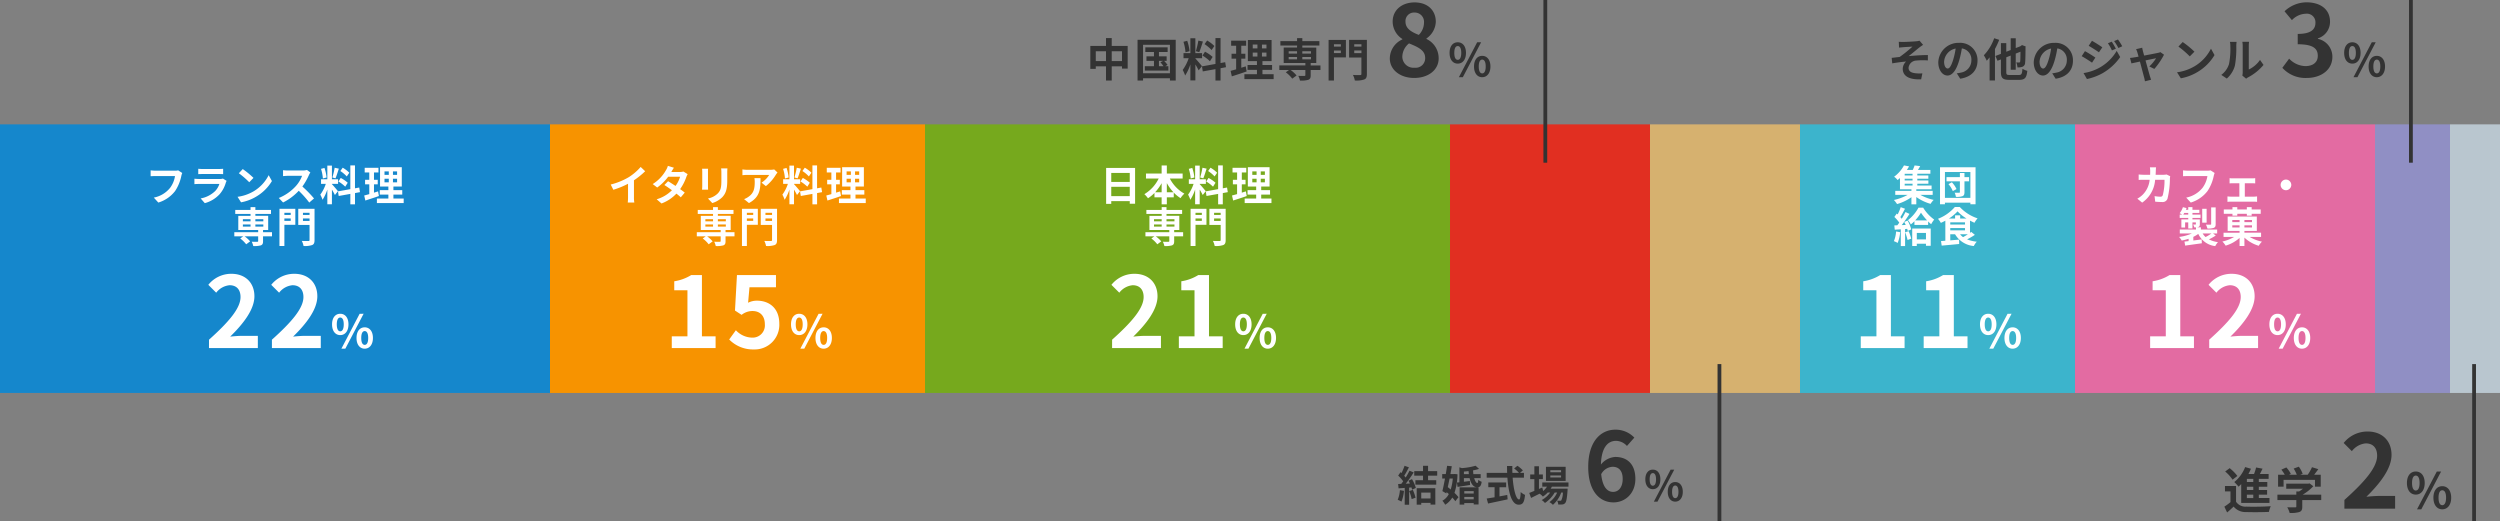 <svg xmlns="http://www.w3.org/2000/svg" width="660" height="137.658" viewBox="0 0 660 137.658">
  <rect x="0" y="0" width="660" height="137.658" fill="#808080" stroke="none"/>
  <g id="グループ_19041" data-name="グループ 19041" transform="translate(1733 -36.752)">
    <path id="パス_57379" data-name="パス 57379" d="M0,0H13.2V70.905H0Z" transform="translate(-1086.2 69.585)" fill="#b9c6cf"/>
    <path id="パス_57380" data-name="パス 57380" d="M0,0H19.8V70.905H0Z" transform="translate(-1105.999 69.585)" fill="#908fc4"/>
    <path id="パス_57381" data-name="パス 57381" d="M0,0H79.2V70.905H0Z" transform="translate(-1185.198 69.585)" fill="#e36ba2"/>
    <path id="パス_57382" data-name="パス 57382" d="M0,0H72.6V70.905H0Z" transform="translate(-1257.8 69.585)" fill="#3cb4cc"/>
    <path id="パス_57383" data-name="パス 57383" d="M0,0H39.6V70.905H0Z" transform="translate(-1297.401 69.585)" fill="#d6b16f"/>
    <path id="パス_57384" data-name="パス 57384" d="M0,0H52.8V70.905H0Z" transform="translate(-1350.2 69.585)" fill="#e12f21"/>
    <path id="パス_57385" data-name="パス 57385" d="M0,0H138.6V70.905H0Z" transform="translate(-1488.799 69.585)" fill="#76a91d"/>
    <path id="パス_57386" data-name="パス 57386" d="M0,0H99V70.905H0Z" transform="translate(-1587.8 69.585)" fill="#f79300"/>
    <path id="パス_57387" data-name="パス 57387" d="M0,0H145.2V70.905H0Z" transform="translate(-1733 69.585)" fill="#1587cc"/>
    <path id="パス_57400" data-name="パス 57400" d="M0,0V42.951" transform="translate(-1325.035 36.752)" fill="none" stroke="#333" stroke-width="1"/>
    <path id="パス_57401" data-name="パス 57401" d="M0,0V42.951" transform="translate(-1096.52 36.752)" fill="none" stroke="#333" stroke-width="1"/>
    <path id="パス_57373" data-name="パス 57373" d="M0,0V41.538" transform="translate(-1279.069 132.872)" fill="none" stroke="#333" stroke-width="1"/>
    <path id="パス_57374" data-name="パス 57374" d="M0,0V41.538" transform="translate(-1079.842 132.872)" fill="none" stroke="#333" stroke-width="1"/>
    <path id="パス_57402" data-name="パス 57402" d="M-100.362-4.1v-2.58h2.712V-4.1Zm-4.212,0v-2.58h2.7V-4.1Zm4.212-3.984v-2.076h-1.512v2.076h-4.14V-2.04h1.44V-2.7h2.7V1.044h1.512V-2.7h2.712v.6h1.5V-8.088Zm12.468,3.936h1.116l-.732.372a9.137,9.137,0,0,1,.816,1.044h-1.2Zm1.644,1.416.624-.348a9.262,9.262,0,0,0-.9-1.068h.66v-1.2h-2.028V-6.48H-85.6V-7.728h-5.892V-6.48h2.28v1.128h-1.98v1.2h1.98v1.416h-2.412v1.164h6.216V-2.736Zm-5.844,1.86V-8.388h7.1V-.876ZM-93.546-9.7V1.044h1.452v-.6h7.1v.6h1.524V-9.7Zm20.28,1.632a9.018,9.018,0,0,0-1.908-1.452l-.684.96A9.655,9.655,0,0,1-74-7Zm-3.144,2.52a10.148,10.148,0,0,1,1.968,1.5l.72-1.14a10.022,10.022,0,0,0-2.016-1.38ZM-77.49-9.5A22.321,22.321,0,0,1-78.15-6.7l.9.252c.3-.7.648-1.836.96-2.8ZM-79.818-6.7a12.032,12.032,0,0,0-.612-2.748l-1,.264a11.866,11.866,0,0,1,.54,2.772Zm3.276,3.948c-.252-.336-1.392-1.68-1.74-2.028V-4.86h1.776V-6.192h-1.776v-3.924H-79.6v3.924h-1.812V-4.86h1.368A11.109,11.109,0,0,1-81.63-1.752a8.48,8.48,0,0,1,.648,1.476A12.316,12.316,0,0,0-79.6-3.228V1.008h1.32V-3.2a16.03,16.03,0,0,1,.864,1.56Zm6.348.276L-70.41-3.8l-1.224.228v-6.6h-1.344v6.84l-3.564.636.216,1.332,3.348-.6v3h1.344v-3.24Zm5.208-.228c-.384.132-.78.252-1.176.372v-2.4h1.08V-6.036h-1.08V-8.148h1.284V-9.48h-3.96v1.332h1.32v2.112H-68.73v1.308h1.212v2.82c-.552.156-1.044.288-1.464.4l.324,1.452c1.152-.372,2.592-.828,3.912-1.3Zm1.848-3.624H-61.9v1.032h-1.236Zm0-2.124H-61.9V-7.44h-1.236Zm3.624,1.008H-60.7V-8.448h1.188Zm0,2.148H-60.7V-6.324h1.188ZM-60.57-.624v-1.14h2.544V-3.048H-60.57V-4.08h2.412V-9.66h-6.264v5.58h2.4v1.032h-2.484v1.284h2.484v1.14h-3.312v1.3h7.716v-1.3Zm6.924-4.536h2.208v.612h-2.208Zm0-1.524h2.208v.612h-2.208Zm5.892,0v.612h-2.292v-.612Zm0,2.136h-2.292V-5.16h2.292Zm2.5,1.608h-2.58v-.636h1.476v-4.08h-3.684V-8.2h4.5V-9.36h-4.5v-.792h-1.392v.792h-4.4V-8.2h4.4v.54h-3.528v4.08h5.724v.636h-6.876v1.2h2.568l-.864.612A8.806,8.806,0,0,1-52.7.552l1.14-.84A8.246,8.246,0,0,0-53.142-1.74h3.9V-.384c0,.156-.072.2-.264.216s-.96,0-1.6-.024a4.852,4.852,0,0,1,.444,1.248A7.058,7.058,0,0,0-48.486.864c.5-.192.648-.516.648-1.2v-1.4h2.58Zm5.388-5.592v.624h-1.824v-.624ZM-41.694-6.2v-.684h1.824V-6.2Zm3.156-3.48H-43.11V1.044h1.416V-5.064h3.156Zm2.2,3.5v-.708h1.9v.708Zm1.9-2.352v.624h-1.9v-.624Zm1.44-1.152H-37.7v4.656h3.252v4.32c0,.228-.084.312-.336.312s-1.14.012-1.9-.036a5.173,5.173,0,0,1,.5,1.464A6.529,6.529,0,0,0-33.7.768c.528-.216.7-.636.7-1.452ZM-20.526.364c3.9,0,6.474-2.236,6.474-5.148a5.6,5.6,0,0,0-3.224-5.148v-.13a5.6,5.6,0,0,0,2.47-4.394c0-3.068-2.184-5.122-5.59-5.122-3.328,0-5.8,1.976-5.8,5.07a5.481,5.481,0,0,0,2.548,4.576v.13a5.569,5.569,0,0,0-3.3,5.018C-26.948-1.768-24.192.364-20.526.364ZM-19.3-11c-2.028-.806-3.51-1.69-3.51-3.51a2.238,2.238,0,0,1,2.34-2.392,2.451,2.451,0,0,1,2.548,2.678A4.608,4.608,0,0,1-19.3-11ZM-20.422-2.34A2.949,2.949,0,0,1-23.646-5.2a4.626,4.626,0,0,1,1.768-3.562c2.5,1.014,4.264,1.846,4.264,3.848A2.51,2.51,0,0,1-20.422-2.34Zm11.41-1.08c1.272,0,2.172-1.044,2.172-2.832s-.9-2.8-2.172-2.8-2.16,1.02-2.16,2.8S-10.284-3.42-9.012-3.42Zm0-1c-.516,0-.912-.528-.912-1.836s.4-1.8.912-1.8.924.492.924,1.8S-8.5-4.416-9.012-4.416Zm.3,4.584h1.044l4.824-9.216H-3.888Zm6.156,0C-1.3.168-.384-.888-.384-2.664S-1.3-5.472-2.556-5.472s-2.16,1.02-2.16,2.808S-3.816.168-2.556.168Zm0-1.008c-.516,0-.912-.516-.912-1.824s.4-1.812.912-1.812.924.5.924,1.812S-2.04-.84-2.556-.84Z" transform="translate(-1339.142 56.968)" fill="#333"/>
    <path id="パス_57403" data-name="パス 57403" d="M-128.754-9.18l.072,1.536c.384-.048.78-.084,1.08-.108.492-.048,1.968-.12,2.46-.156a35.623,35.623,0,0,1-3.372,2.724c-.636.072-1.476.18-2.112.24l.144,1.452c1.2-.2,2.544-.384,3.648-.48a2.768,2.768,0,0,0-.876,1.9c0,2,1.788,2.928,4.86,2.8l.324-1.572a10.769,10.769,0,0,1-1.836-.036c-1.068-.12-1.812-.492-1.812-1.44a2.128,2.128,0,0,1,2.016-1.908,18.183,18.183,0,0,1,3.084-.036V-5.688c-1.464,0-3.456.132-5.064.288.828-.636,2-1.632,2.856-2.316.252-.2.7-.492.948-.66l-.948-1.1a4.42,4.42,0,0,1-.828.156c-.732.072-2.988.18-3.5.18C-128.022-9.144-128.37-9.156-128.754-9.18Zm20.784,4.956a4.57,4.57,0,0,0-4.848-4.68,5.332,5.332,0,0,0-5.508,5.136c0,2.028,1.1,3.492,2.436,3.492,1.308,0,2.34-1.488,3.06-3.912a24.268,24.268,0,0,0,.72-3.252,2.967,2.967,0,0,1,2.52,3.168,3.256,3.256,0,0,1-2.736,3.216,9.229,9.229,0,0,1-1.116.192l.9,1.428C-109.518.1-107.97-1.692-107.97-4.224Zm-8.82.3a3.777,3.777,0,0,1,3.048-3.48,18.013,18.013,0,0,1-.636,2.9c-.492,1.62-.96,2.376-1.464,2.376C-116.31-2.124-116.79-2.712-116.79-3.924Zm13.224-6.2a12.434,12.434,0,0,1-2.736,4.5,9.912,9.912,0,0,1,.768,1.44,9.942,9.942,0,0,0,.756-.9V1.02h1.416v-8.3A21.8,21.8,0,0,0-102.246-9.7ZM-99.474-.42c-.78,0-.9-.108-.9-.828v-3.84l1.164-.456V-1.8h1.332V-6.072l1.248-.492C-96.642-4.992-96.666-4.2-96.7-4c-.06.24-.144.288-.312.288-.132,0-.468-.012-.732-.024a3.8,3.8,0,0,1,.312,1.308,3.294,3.294,0,0,0,1.344-.168,1.126,1.126,0,0,0,.684-1.08c.072-.528.1-1.968.108-4.056l.048-.216-.972-.372-.456.324-1.2.468v-2.592H-99.21v3.108l-1.164.456v-2.28h-1.416V-6l-1.452.564.552,1.26.9-.348v3.276c0,1.644.48,2.112,2.2,2.112h2.652c1.512,0,1.932-.6,2.112-2.376A4.645,4.645,0,0,1-96.1-2.064c-.12,1.356-.24,1.644-.948,1.644Zm16.7-3.8A4.57,4.57,0,0,0-87.618-8.9a5.332,5.332,0,0,0-5.508,5.136c0,2.028,1.1,3.492,2.436,3.492,1.308,0,2.34-1.488,3.06-3.912a24.268,24.268,0,0,0,.72-3.252,2.967,2.967,0,0,1,2.52,3.168,3.256,3.256,0,0,1-2.736,3.216,9.229,9.229,0,0,1-1.116.192l.9,1.428C-84.318.1-82.77-1.692-82.77-4.224Zm-8.82.3A3.777,3.777,0,0,1-88.542-7.4a18.013,18.013,0,0,1-.636,2.9c-.492,1.62-.96,2.376-1.464,2.376C-91.11-2.124-91.59-2.712-91.59-3.924Zm19.056-5.292-1.008.42a10.839,10.839,0,0,1,1.056,1.884l1.044-.444A20.406,20.406,0,0,0-72.534-9.216Zm1.644-.576-1.02.42a11.531,11.531,0,0,1,1.128,1.824L-69.762-8A15.431,15.431,0,0,0-70.89-9.792Zm-6.864.348-.864,1.32c.792.444,2.04,1.248,2.712,1.716l.888-1.32C-75.642-8.172-76.962-9.012-77.754-9.444Zm-2.22,8.52.9,1.572A15.092,15.092,0,0,0-75.066-.828,14.475,14.475,0,0,0-70.3-5.148l-.924-1.632a12.148,12.148,0,0,1-4.668,4.5A12.869,12.869,0,0,1-79.974-.924Zm.372-5.784-.864,1.32c.8.432,2.052,1.236,2.736,1.716l.876-1.344C-77.466-5.448-78.786-6.276-79.6-6.708Zm15.108-.912-1.608.384a4.2,4.2,0,0,1,.336.852c.084.264.192.648.312,1.116-.552.108-.984.18-1.152.2-.4.072-.72.108-1.1.144l.372,1.44c.36-.084,1.236-.264,2.244-.48.432,1.632.924,3.5,1.1,4.152a6.878,6.878,0,0,1,.216,1.056L-62.142.84c-.1-.24-.252-.78-.324-.984-.18-.624-.7-2.472-1.152-4.128,1.3-.264,2.5-.516,2.784-.564a10.653,10.653,0,0,1-1.776,2.16l1.32.66a18.888,18.888,0,0,0,2.556-3.756l-.96-.684a2.287,2.287,0,0,1-.612.192c-.468.108-2.148.432-3.672.72-.132-.468-.24-.876-.324-1.164C-64.374-7.02-64.446-7.344-64.494-7.62ZM-53.8-9.12l-1.128,1.2a24.951,24.951,0,0,1,3,2.592l1.224-1.248A24.236,24.236,0,0,0-53.8-9.12Zm-1.5,7.992L-54.294.456a13,13,0,0,0,4.452-1.692,12.76,12.76,0,0,0,4.44-4.44l-.936-1.692A11.3,11.3,0,0,1-50.706-2.7,12.368,12.368,0,0,1-55.3-1.128Zm17.244.864,1.008.828A2.564,2.564,0,0,1-36.534.2a13.213,13.213,0,0,0,4.068-3.276l-.924-1.32A7.6,7.6,0,0,1-36.354-1.86V-8.136A6.093,6.093,0,0,1-36.27-9.18h-1.788a5.32,5.32,0,0,1,.1,1.032v7A4.566,4.566,0,0,1-38.058-.264Zm-5.556-.18,1.464.972a7.036,7.036,0,0,0,2.136-3.444,26.477,26.477,0,0,0,.36-5.16,7.9,7.9,0,0,1,.084-1.092h-1.764a4.554,4.554,0,0,1,.108,1.1,20.678,20.678,0,0,1-.348,4.752A5.661,5.661,0,0,1-43.614-.444Zm22.568.808c3.666,0,6.76-2.054,6.76-5.59a4.811,4.811,0,0,0-3.822-4.732v-.13a4.567,4.567,0,0,0,3.2-4.394c0-3.276-2.522-5.122-6.24-5.122a8.536,8.536,0,0,0-5.772,2.366l1.95,2.34a5.23,5.23,0,0,1,3.64-1.69A2.269,2.269,0,0,1-18.758-14.2c0,1.716-1.144,2.938-4.68,2.938v2.73c4.186,0,5.3,1.2,5.3,3.068,0,1.742-1.326,2.7-3.276,2.7A6.112,6.112,0,0,1-25.7-4.732l-1.794,2.418A8.179,8.179,0,0,0-21.046.364ZM-9.012-3.42c1.272,0,2.172-1.044,2.172-2.832s-.9-2.8-2.172-2.8-2.16,1.02-2.16,2.8S-10.284-3.42-9.012-3.42Zm0-1c-.516,0-.912-.528-.912-1.836s.4-1.8.912-1.8.924.492.924,1.8S-8.5-4.416-9.012-4.416Zm.3,4.584h1.044l4.824-9.216H-3.888Zm6.156,0C-1.3.168-.384-.888-.384-2.664S-1.3-5.472-2.556-5.472s-2.16,1.02-2.16,2.808S-3.816.168-2.556.168Zm0-1.008c-.516,0-.912-.516-.912-1.824s.4-1.812.912-1.812.924.5.924,1.812S-2.04-.84-2.556-.84Z" transform="translate(-1102.967 56.968)" fill="#333"/>
    <path id="パス_57375" data-name="パス 57375" d="M-52.665-7.033h-1.69v-.819h1.69Zm0,2.106h-1.69v-.858h1.69Zm0,2.132h-1.69v-.884h1.69ZM-55.85-1.5h7.462V-2.8H-51.2v-.884h2.184V-4.927H-51.2v-.858h2.236V-7.033H-51.2v-.819h2.587v-1.3h-2.3c.234-.442.468-.923.7-1.391l-1.7-.325a16.122,16.122,0,0,1-.546,1.716h-1.482a14.859,14.859,0,0,0,.663-1.378l-1.534-.442A9.427,9.427,0,0,1-57.683-7.02,10.955,10.955,0,0,1-56.552-5.8c.234-.208.468-.429.7-.676Zm-1.014-7.124A11.3,11.3,0,0,0-58.9-10.686l-1.183.884a10.13,10.13,0,0,1,1.95,2.158Zm-.351,2.652H-60.14V-4.55h1.456v2.834A15.579,15.579,0,0,1-60.3-.52l.728,1.534c.663-.559,1.2-1.053,1.716-1.56A4.05,4.05,0,0,0-54.485.9c1.586.065,4.342.039,5.954-.039A7.049,7.049,0,0,1-48.05-.65c-1.794.143-4.862.182-6.422.117A2.99,2.99,0,0,1-57.215-1.82ZM-44.67-7.592h8.294V-5.8h1.521V-8.957h-1.729c.351-.455.741-.975,1.092-1.469l-1.677-.507a10.867,10.867,0,0,1-1.118,1.976H-40.25l.624-.247a7.623,7.623,0,0,0-1.014-1.872L-42-10.582a9.072,9.072,0,0,1,.819,1.625h-2.041l.468-.221a7.085,7.085,0,0,0-1.183-1.7l-1.313.585a10.936,10.936,0,0,1,.9,1.339h-1.768V-5.8h1.456Zm9.945,3.913h-4.914a12.591,12.591,0,0,0,2.821-2.236l-.975-.754-.338.078h-5.837v1.339h4.407a8.794,8.794,0,0,1-1,.715H-41.3v.858h-4.992v1.417H-41.3v1.69c0,.182-.065.234-.338.234s-1.222.013-2.054-.026a6.9,6.9,0,0,1,.637,1.508A7.882,7.882,0,0,0-40.536.9c.637-.221.806-.624.806-1.43V-2.262h5.005ZM-28.611,0h13.392V-3.348h-4.32c-.945,0-2.268.108-3.267.216,3.645-3.564,6.642-7.452,6.642-11.07,0-3.726-2.511-6.156-6.291-6.156A8.02,8.02,0,0,0-28.8-17.334l2.16,2.16a5.228,5.228,0,0,1,3.672-2.052c1.917,0,3,1.215,3,3.24,0,3.078-3.213,6.831-8.64,11.691ZM-9.763-3.705c1.378,0,2.353-1.131,2.353-3.068S-8.385-9.8-9.763-9.8-12.1-8.7-12.1-6.773-11.141-3.705-9.763-3.705Zm0-1.079c-.559,0-.988-.572-.988-1.989s.429-1.95.988-1.95,1,.533,1,1.95S-9.2-4.784-9.763-4.784ZM-9.438.182h1.131L-3.081-9.8H-4.212Zm6.669,0C-1.4.182-.416-.962-.416-2.886S-1.4-5.928-2.769-5.928s-2.34,1.105-2.34,3.042S-4.134.182-2.769.182Zm0-1.092c-.559,0-.988-.559-.988-1.976s.429-1.963.988-1.963,1,.546,1,1.963S-2.21-.91-2.769-.91Z" transform="translate(-1085.47 171.032)" fill="#333"/>
    <path id="パス_57376" data-name="パス 57376" d="M-75.034-2.882A8,8,0,0,1-75.617-.33a6.465,6.465,0,0,1,1,.473,10.17,10.17,0,0,0,.66-2.838Zm2.453.242a11.2,11.2,0,0,1,.649,2.123L-70.9-.88a12.544,12.544,0,0,0-.715-2.068Zm-.187-2.739c.132.231.264.495.385.748l-1.111.055a35.411,35.411,0,0,0,2.1-2.981L-72.5-8.019a17.2,17.2,0,0,1-1.012,1.8c-.11-.143-.242-.308-.385-.462.4-.616.847-1.463,1.243-2.222l-1.155-.407a14.539,14.539,0,0,1-.8,1.914l-.264-.231-.616.9a10.363,10.363,0,0,1,1.32,1.507c-.165.242-.341.473-.506.682L-75.5-4.5l.11,1.144c.484-.033,1.034-.077,1.628-.11V.968H-72.6V-3.553l.627-.044A5.987,5.987,0,0,1-71.822-3l.99-.462a8.971,8.971,0,0,0-1.012-2.321Zm5.819,3.146V-.682H-69.4V-2.233ZM-70.6.946h1.2V.484h2.453V.935h1.265V-3.4H-70.6Zm5.412-7.656V-7.9H-67.6V-9.317h-1.331V-7.9H-71.25V-6.71h2.321v1.2h-2.013v1.188h5.5V-5.511H-67.6v-1.2Zm4.114.77a12.885,12.885,0,0,1-.55,2.893c-.264-.22-.517-.44-.77-.638.154-.715.319-1.485.473-2.255Zm.506-1.21-.22.022H-61.7c.132-.715.253-1.419.363-2.068l-1.243-.11c-.1.682-.209,1.419-.341,2.178h-.946V-5.94h.737c-.231,1.243-.473,2.431-.693,3.311l1.045.616.088-.341c.187.165.374.33.561.506a4.1,4.1,0,0,1-1.694,1.76A5.692,5.692,0,0,1-63.077.968a5.532,5.532,0,0,0,1.87-1.9,8.822,8.822,0,0,1,.8.968l.836-1.056a9.508,9.508,0,0,0-1.056-1.144,16.971,16.971,0,0,0,.8-4.906Zm5.016,4.532v.627h-2.486v-.627ZM-58.039-.462v-.627h2.486v.627Zm-1.232,1.4h1.232V.528h2.486V.9h1.287V-3.63h-5.005Zm1.133-8.041v-.682c.407-.033.825-.077,1.232-.132.022.286.044.55.077.814Zm4.422,1.045V-7.106h-1.925c-.033-.308-.066-.649-.077-1a11.527,11.527,0,0,0,1.584-.385l-.924-.836a17.228,17.228,0,0,1-3.6.627l-.671-.2V-4.95l-.649.066.165,1.144c.957-.143,2.145-.319,3.3-.506L-56.565-5.3c-.528.077-1.067.143-1.573.209v-.968h1.5c.341,1.474,1.012,2.42,1.969,2.42.715,0,1.056-.264,1.221-1.452a2.863,2.863,0,0,1-.9-.517c-.022.572-.1.836-.253.836-.3.011-.6-.5-.825-1.287Zm4.972,2.409h1.76V-4.917H-51.7v1.265h1.661V-1c-.792.132-1.518.242-2.079.33l.363,1.32c1.419-.308,3.355-.7,5.159-1.1l-.1-1.166c-.671.132-1.375.264-2.046.385Zm6.457-2.519V-7.447h-1.034l.748-.649a8.216,8.216,0,0,0-1.441-1.221l-.869.715A7.787,7.787,0,0,1-43.6-7.447h-1.738c-.022-.594-.022-1.21-.011-1.815h-1.408c0,.605.011,1.221.033,1.815h-5.4v1.276h5.467C-46.39-2.3-45.565.957-43.684.957-42.639.957-42.2.451-42-1.628a3.68,3.68,0,0,1-1.144-.77c-.055,1.4-.187,1.98-.418,1.98-.8,0-1.474-2.541-1.705-5.753Zm9.8-1.441h-2.838V-8.14h2.838Zm0,1.386h-2.838v-.528h2.838Zm1.21-2.816h-5.2v3.718h5.2Zm.748,5.236v-1.1h-6.919v1.1H-36.2A5.358,5.358,0,0,1-37.216-2.64l-.231-.935-.88.385v-2.6h1.034V-7.018h-1.034V-9.185h-1.21v2.167h-1.1v1.232h1.1v3.1c-.517.209-.979.4-1.353.539l.484,1.32c.671-.33,1.463-.726,2.255-1.122a4.531,4.531,0,0,1,.858.77,6.835,6.835,0,0,0,1.287-1.078h.649A6.636,6.636,0,0,1-37.6-.264a3.864,3.864,0,0,1,.858.77,8.393,8.393,0,0,0,2.574-2.761h.649A6.05,6.05,0,0,1-35.566.275,3.6,3.6,0,0,1-34.642,1a7.839,7.839,0,0,0,2.2-3.256h.429A4.8,4.8,0,0,1-32.42-.2a.377.377,0,0,1-.33.121c-.143,0-.429,0-.781-.033a2.609,2.609,0,0,1,.3,1.023A6.914,6.914,0,0,0-32.123.891,1.026,1.026,0,0,0-31.4.517c.3-.319.473-1.2.627-3.344.011-.154.022-.451.022-.451h-4.466c.11-.176.22-.352.308-.528Zm11.66-5.244c1.6,0,2.65,1.025,2.65,3.2,0,2.275-1.15,3.425-2.525,3.425-1.55,0-2.8-1.3-3.15-4.675A3.616,3.616,0,0,1-18.868-9.05Zm.2,9.4c3.15,0,5.8-2.4,5.8-6.2,0-3.95-2.2-5.8-5.3-5.8a5.327,5.327,0,0,0-3.8,2c.15-4.65,1.9-6.25,4.025-6.25a4.016,4.016,0,0,1,2.85,1.35l1.95-2.2a6.81,6.81,0,0,0-5.025-2.1c-3.725,0-7.15,2.95-7.15,9.85C-25.318-2.475-22.193.35-18.668.35ZM-8.261-3.135c1.166,0,1.991-.957,1.991-2.6s-.825-2.563-1.991-2.563-1.98.935-1.98,2.563S-9.427-3.135-8.261-3.135Zm0-.913c-.473,0-.836-.484-.836-1.683s.363-1.65.836-1.65.847.451.847,1.65S-7.788-4.048-8.261-4.048Zm.275,4.2h.957l4.422-8.448h-.957Zm5.643,0c1.155,0,1.991-.968,1.991-2.6s-.836-2.574-1.991-2.574-1.98.935-1.98,2.574S-3.5.154-2.343.154Zm0-.924c-.473,0-.836-.473-.836-1.672S-2.816-4.1-2.343-4.1s.847.462.847,1.661S-1.87-.77-2.343-.77Z" transform="translate(-1288.391 169.032)" fill="#333"/>
    <path id="パス_57388" data-name="パス 57388" d="M-16.973-8.822H-18.59a8.141,8.141,0,0,1,.077,1.012c0,.33-.011.649-.022.957h-1.573c-.418,0-.99-.033-1.452-.077v1.441c.473-.044,1.078-.044,1.452-.044h1.452a6.469,6.469,0,0,1-1.815,3.916A6.555,6.555,0,0,1-21.912-.539L-20.636.5a7.988,7.988,0,0,0,3.421-6.028h2.475A15.054,15.054,0,0,1-15.2-1.452a.585.585,0,0,1-.627.385,9.1,9.1,0,0,1-1.54-.154l.176,1.474c.528.044,1.188.088,1.815.088a1.354,1.354,0,0,0,1.419-.847,22.637,22.637,0,0,0,.649-5.379,4.5,4.5,0,0,1,.077-.583l-.957-.462a5.113,5.113,0,0,1-.825.077h-2.068c.022-.319.033-.649.044-.99C-17.028-8.107-17.006-8.569-16.973-8.822ZM-1.5-7.326l-1.078-.693a3.687,3.687,0,0,1-.869.088H-8.525c-.363,0-.99-.055-1.32-.088v1.551c.286-.022.814-.044,1.309-.044H-3.41A6.963,6.963,0,0,1-4.7-3.41,7.317,7.317,0,0,1-9.009-.825L-7.81.484A8.8,8.8,0,0,0-3.388-2.552a11.3,11.3,0,0,0,1.65-4A4.8,4.8,0,0,1-1.5-7.326ZM2.442-5.962v1.386c.242-.022.638-.044.869-.044H5.027v3.542H2.783a8.5,8.5,0,0,1-.9-.066V.3a6.5,6.5,0,0,1,.9-.055H8.866A5.8,5.8,0,0,1,9.7.3V-1.144c-.231.022-.539.066-.836.066h-2.4V-4.62H8.349c.253,0,.583.022.858.044V-5.962a7.488,7.488,0,0,1-.858.055H3.311A5.764,5.764,0,0,1,2.442-5.962Zm14.883.374A1.418,1.418,0,0,0,15.917-4.18a1.418,1.418,0,0,0,1.408,1.408A1.418,1.418,0,0,0,18.733-4.18,1.418,1.418,0,0,0,17.325-5.588ZM-1.232,1.76H-2.42V6.138c0,.132-.044.176-.209.176s-.682.011-1.177-.011a4.058,4.058,0,0,1,.385,1.034,4.626,4.626,0,0,0,1.683-.176c.4-.165.506-.44.506-1Zm-2.387.363H-4.785V5.786h1.166Zm1.287,6.512a12.8,12.8,0,0,1-1.562.946,4.025,4.025,0,0,1-.781-.946ZM-9.79,3.663a4.278,4.278,0,0,0,.275-.44H-8.47v.44Zm7.854,4.972h1.1V7.6h-4.29V7.029H-6.292a1.435,1.435,0,0,0,.517-.11c.286-.132.363-.33.363-.748V4.928H-7.359V4.543h2.123v-.88H-7.359v-.44h1.826V2.387H-7.359v-.7H-8.47v.7H-9.1c.066-.154.121-.3.176-.451l-.957-.242a4.783,4.783,0,0,1-.858,1.584c.176.088.462.253.682.385h-.671v.88H-8.47v.385h-1.815V7.084h.99V5.72h.825V7.326h1.111V5.72h.9v.451c0,.088-.033.121-.132.121-.077,0-.341,0-.594-.011a3.347,3.347,0,0,1,.319.759h.44V7.6H-10.7V8.635h3.212a12.4,12.4,0,0,1-3.4.924,5.631,5.631,0,0,1,.693.946,12.533,12.533,0,0,0,1.815-.462v.616c-.4.044-.77.088-1.089.121l.187,1.067c1.21-.176,2.849-.4,4.4-.616l-.044-1.023c-.737.1-1.485.2-2.2.286V9.537a8.283,8.283,0,0,0,1.3-.781,5.654,5.654,0,0,0,4.488,3.223,4.514,4.514,0,0,1,.715-1.045A7.434,7.434,0,0,1-3.014,10.2,14.829,14.829,0,0,0-1.2,9.185ZM3.2,3.949H4.477V3.454H7v.495H8.272V3.454h2.387V2.31H8.272V1.694H7V2.31H4.477V1.694H3.2V2.31H.913V3.454H3.2ZM3.157,7.062V6.5H5.082v.561Zm0-1.969H5.082v.55H3.157Zm5.2.55h-2v-.55h2Zm0,1.419h-2V6.5h2Zm2.4,2.5V8.437h-4.4V7.975H9.636V4.18h-7.7v3.8H5.082v.462H.847V9.559H3.641a10.728,10.728,0,0,1-3.1,1.21A5.751,5.751,0,0,1,1.4,11.858,9.543,9.543,0,0,0,5.082,9.812v2.145H6.358V9.735a9.358,9.358,0,0,0,3.784,2.156,5.082,5.082,0,0,1,.847-1.089A10.708,10.708,0,0,1,7.744,9.559Z" transform="translate(-1146.833 89.746)" fill="#fff"/>
    <path id="パス_57389" data-name="パス 57389" d="M-20.26,0H-8.69V-3.094H-12.3V-19.266h-2.834a12,12,0,0,1-4.472,1.638v2.366h3.484V-3.094H-20.26Zm15.6,0h12.9V-3.224H4.076c-.91,0-2.184.1-3.146.208,3.51-3.432,6.4-7.176,6.4-10.66,0-3.588-2.418-5.928-6.058-5.928a7.723,7.723,0,0,0-6.11,2.912l2.08,2.08A5.034,5.034,0,0,1,.774-16.588c1.846,0,2.886,1.17,2.886,3.12C3.66-10.5.566-6.89-4.66-2.21ZM13.38-3.42c1.272,0,2.172-1.044,2.172-2.832s-.9-2.8-2.172-2.8-2.16,1.02-2.16,2.8S12.108-3.42,13.38-3.42Zm0-1c-.516,0-.912-.528-.912-1.836s.4-1.8.912-1.8.924.492.924,1.8S13.9-4.416,13.38-4.416Zm.3,4.584h1.044l4.824-9.216H18.5Zm6.156,0c1.26,0,2.172-1.056,2.172-2.832S21.1-5.472,19.836-5.472s-2.16,1.02-2.16,2.808S18.576.168,19.836.168Zm0-1.008c-.516,0-.912-.516-.912-1.824s.4-1.812.912-1.812.924.5.924,1.812S20.352-.84,19.836-.84Z" transform="translate(-1145.107 128.639)" fill="#fff"/>
    <path id="パス_57390" data-name="パス 57390" d="M-8.228-4.488h2.079v.473H-8.228Zm2.079-2.178H-8.228v-.451h2.079Zm0,1.32H-8.228v-.462h2.079Zm5.313,3.8V-2.6H-5.159v-.429h4.037v-.99H-4.895v-.473h2.926v-.858H-4.895v-.462H-1.98v-.858H-4.895v-.451h3.454V-8.129H-4.73c.2-.308.407-.66.594-1.012L-5.61-9.317a10.02,10.02,0,0,1-.484,1.188H-7.656a11.166,11.166,0,0,0,.594-.946l-1.353-.253a8.838,8.838,0,0,1-2.607,2.992,4.112,4.112,0,0,1,.924.88c.22-.176.429-.352.627-.539v2.97h3.025V-2.6h-4.268v1.045h3.278A13.318,13.318,0,0,1-11.077-.2,7.08,7.08,0,0,1-10.241.88,12.319,12.319,0,0,0-6.446-.935V.946h1.287V-.979A12.177,12.177,0,0,0-1.386.825,5.247,5.247,0,0,1-.572-.22a12.965,12.965,0,0,1-3.52-1.331ZM3.333-4.378A6.568,6.568,0,0,1,4.477-2.541l.979-.539A6.834,6.834,0,0,0,4.235-4.873ZM8.778-6.226H7.557V-7.315H6.347v1.089H2.816v1.111H6.347V-2.3c0,.143-.044.187-.2.187s-.7.011-1.177-.011a4.652,4.652,0,0,1,.33,1.1A4.609,4.609,0,0,0,7.051-1.21c.385-.176.506-.473.506-1.067V-5.115H8.778ZM2.4-.759V-7.59H9.119V-.759ZM1.1-8.844V.935H2.4V.506H9.119V.935h1.364V-8.844ZM-10.494,8.118a8,8,0,0,1-.583,2.552,6.466,6.466,0,0,1,1,.473,10.17,10.17,0,0,0,.66-2.838Zm2.387.2a13.016,13.016,0,0,1,.638,2.046l.968-.352a12.128,12.128,0,0,0-.682-1.98ZM-8.338,5.6c.132.242.264.517.385.792l-1.056.044c.693-.891,1.452-2,2.057-2.959l-1.067-.495A19.948,19.948,0,0,1-9,4.763c-.11-.132-.231-.286-.374-.44.4-.616.836-1.463,1.232-2.211l-1.133-.418a13.945,13.945,0,0,1-.8,1.914l-.253-.22-.627.891a10.794,10.794,0,0,1,1.3,1.5c-.176.253-.352.5-.517.7l-.792.033.11,1.133,1.6-.1v4.422h1.133v-4.5l.561-.044a5.274,5.274,0,0,1,.143.561l.924-.418a9.325,9.325,0,0,0-.968-2.332Zm5.731,2.9v1.716h-2.42V8.5Zm-3.63,3.443h1.21v-.583h2.42V11.9h1.254V7.348H-6.237Zm.781-6.754A12.751,12.751,0,0,0-3.927,3.157,15.34,15.34,0,0,0-2.31,5.192Zm.869-3.355A10.583,10.583,0,0,1-7.359,5.115a6.022,6.022,0,0,1,.748,1.144A8.637,8.637,0,0,0-5.654,5.4V6.38h3.619v-.9a9.383,9.383,0,0,0,.8.715,8.08,8.08,0,0,1,.8-1.221A10.8,10.8,0,0,1-3.344,1.837ZM8.47,8.844c-.418.275-.88.539-1.287.759a4,4,0,0,1-.792-.759ZM3.806,7.216H7.7v.605H3.806ZM6.424,4.7V3.85H5.082V4.7H3.454a11.122,11.122,0,0,0,2.277-1.9A11.367,11.367,0,0,0,8.1,4.7ZM3.806,5.709H7.7v.572H3.806ZM9.35,8.228c-.1.077-.209.165-.33.242V5.247c.4.209.792.407,1.177.572a6.205,6.205,0,0,1,.825-1.166,11.123,11.123,0,0,1-4.7-3H5.016A11.334,11.334,0,0,1,.561,4.774,5.471,5.471,0,0,1,1.32,5.852c.4-.176.8-.374,1.188-.583V10.56c-.418.033-.8.066-1.144.088l.176,1.2c1.265-.11,2.992-.264,4.62-.429l-.022-1.155-2.332.2V8.844H5.071a6.369,6.369,0,0,0,4.95,3.113,5.133,5.133,0,0,1,.781-1.144A9.541,9.541,0,0,1,8.25,10.2,19.823,19.823,0,0,0,10.3,9.009Z" transform="translate(-1221.937 89.746)" fill="#fff"/>
    <path id="パス_57391" data-name="パス 57391" d="M-20.26,0H-8.69V-3.094H-12.3V-19.266h-2.834a12,12,0,0,1-4.472,1.638v2.366h3.484V-3.094H-20.26ZM-3.646,0H7.924V-3.094H4.31V-19.266H1.476A12,12,0,0,1-3-17.628v2.366H.488V-3.094H-3.646ZM13.38-3.42c1.272,0,2.172-1.044,2.172-2.832s-.9-2.8-2.172-2.8-2.16,1.02-2.16,2.8S12.108-3.42,13.38-3.42Zm0-1c-.516,0-.912-.528-.912-1.836s.4-1.8.912-1.8.924.492.924,1.8S13.9-4.416,13.38-4.416Zm.3,4.584h1.044l4.824-9.216H18.5Zm6.156,0c1.26,0,2.172-1.056,2.172-2.832S21.1-5.472,19.836-5.472s-2.16,1.02-2.16,2.808S18.576.168,19.836.168Zm0-1.008c-.516,0-.912-.516-.912-1.824s.4-1.812.912-1.812.924.5.924,1.812S20.352-.84,19.836-.84Z" transform="translate(-1221.5 128.639)" fill="#fff"/>
    <path id="パス_57392" data-name="パス 57392" d="M-19.767-1.21V-3.674h4.884V-1.21Zm4.884-6.127v2.365h-4.884V-7.337Zm-6.237-1.32V.825h1.353V.11h4.884V.8h1.408v-9.46ZM-5.093-2.233v-2.42a12.26,12.26,0,0,0,1.749,2.42Zm-3.1,0a12.818,12.818,0,0,0,1.727-2.4v2.4Zm7.271-3.63v-1.32H-5.093V-9.306H-6.468v2.123H-10.6v1.32h3.355a9.772,9.772,0,0,1-3.784,4.125,6.467,6.467,0,0,1,.957,1.089A9.341,9.341,0,0,0-8.36-2.057V-.9h1.892V.957h1.375V-.9h1.826V-2.156A9,9,0,0,0-1.474-.682,5.561,5.561,0,0,1-.462-1.87,9.609,9.609,0,0,1-4.3-5.863ZM8.184-7.392A8.266,8.266,0,0,0,6.435-8.723l-.627.88a8.85,8.85,0,0,1,1.705,1.43ZM5.3-5.082a9.3,9.3,0,0,1,1.8,1.375l.66-1.045A9.187,9.187,0,0,0,5.918-6.017Zm-.99-3.63a20.461,20.461,0,0,1-.605,2.574l.825.231c.275-.638.594-1.683.88-2.563ZM2.178-6.138a11.029,11.029,0,0,0-.561-2.519L.7-8.415a10.877,10.877,0,0,1,.5,2.541Zm3,3.619C4.95-2.827,3.9-4.059,3.586-4.378v-.077H5.214V-5.676H3.586v-3.6H2.376v3.6H.715v1.221H1.969A10.183,10.183,0,0,1,.517-1.606,7.773,7.773,0,0,1,1.111-.253,11.289,11.289,0,0,0,2.376-2.959V.924h1.21V-2.937a14.694,14.694,0,0,1,.792,1.43ZM11-2.266l-.2-1.221L9.68-3.278v-6.05H8.448v6.27l-3.267.583.2,1.221L8.448-1.8V.946H9.68v-2.97Zm4.774-.209c-.352.121-.715.231-1.078.341v-2.2h.99v-1.2H14.7V-7.469h1.177V-8.69h-3.63v1.221h1.21v1.936H12.342v1.2h1.111v2.585c-.506.143-.957.264-1.342.363l.3,1.331c1.056-.341,2.376-.759,3.586-1.188ZM17.468-5.8H18.6v.946H17.468Zm0-1.947H18.6v.924H17.468Zm3.322.924H19.7v-.924H20.79Zm0,1.969H19.7V-5.8H20.79ZM19.822-.572V-1.617h2.332V-2.794H19.822V-3.74h2.211V-8.855H16.291V-3.74h2.2v.946H16.214v1.177h2.277V-.572H15.455V.616h7.073V-.572ZM-8.481,6.27h2.024v.561H-8.481Zm0-1.4h2.024v.561H-8.481Zm5.4,0v.561h-2.1V4.873Zm0,1.958h-2.1V6.27h2.1ZM-.792,8.305H-3.157V7.722H-1.8V3.982H-5.181v-.5h4.125V2.42H-5.181V1.694H-6.457V2.42h-4.037V3.487h4.037v.5H-9.691v3.74h5.247v.583h-6.3V9.4h2.354l-.792.561a8.072,8.072,0,0,1,1.573,1.54l1.045-.77A7.559,7.559,0,0,0-8.019,9.4h3.575v1.243c0,.143-.066.187-.242.2s-.88,0-1.463-.022a4.448,4.448,0,0,1,.407,1.144,6.47,6.47,0,0,0,1.991-.176c.462-.176.594-.473.594-1.1V9.4H-.792ZM4.147,3.179v.572H2.475V3.179ZM2.475,5.313V4.686H4.147v.627Zm2.893-3.19H1.177v9.834h1.3v-5.6H5.368ZM7.381,5.335V4.686H9.119v.649ZM9.119,3.179v.572H7.381V3.179Zm1.32-1.056h-4.3V6.391H9.119v3.96c0,.209-.077.286-.308.286s-1.045.011-1.738-.033a4.742,4.742,0,0,1,.462,1.342A5.985,5.985,0,0,0,9.8,11.7c.484-.2.638-.583.638-1.331Z" transform="translate(-1419.862 89.746)" fill="#fff"/>
    <path id="パス_57393" data-name="パス 57393" d="M-21.274,0h12.9V-3.224h-4.16c-.91,0-2.184.1-3.146.208,3.51-3.432,6.4-7.176,6.4-10.66,0-3.588-2.418-5.928-6.058-5.928a7.723,7.723,0,0,0-6.11,2.912l2.08,2.08a5.034,5.034,0,0,1,3.536-1.976c1.846,0,2.886,1.17,2.886,3.12,0,2.964-3.094,6.578-8.32,11.258ZM-3.646,0H7.924V-3.094H4.31V-19.266H1.476A12,12,0,0,1-3-17.628v2.366H.488V-3.094H-3.646ZM13.38-3.42c1.272,0,2.172-1.044,2.172-2.832s-.9-2.8-2.172-2.8-2.16,1.02-2.16,2.8S12.108-3.42,13.38-3.42Zm0-1c-.516,0-.912-.528-.912-1.836s.4-1.8.912-1.8.924.492.924,1.8S13.9-4.416,13.38-4.416Zm.3,4.584h1.044l4.824-9.216H18.5Zm6.156,0c1.26,0,2.172-1.056,2.172-2.832S21.1-5.472,19.836-5.472s-2.16,1.02-2.16,2.808S18.576.168,19.836.168Zm0-1.008c-.516,0-.912-.516-.912-1.824s.4-1.812.912-1.812.924.5.924,1.812S20.352-.84,19.836-.84Z" transform="translate(-1418.136 128.639)" fill="#fff"/>
    <path id="パス_57394" data-name="パス 57394" d="M-33.473-4.279l.693,1.386A22.041,22.041,0,0,0-28.9-4.477v3.52A12.319,12.319,0,0,1-28.974.484h1.738a7.563,7.563,0,0,1-.1-1.441V-5.4a20.176,20.176,0,0,0,2.959-2.387l-1.188-1.133a14.1,14.1,0,0,1-3.1,2.673A17.688,17.688,0,0,1-33.473-4.279Zm16.687-4.433-1.595-.495a4.553,4.553,0,0,1-.506,1.144,10.214,10.214,0,0,1-3.5,3.663l1.188.913a13.23,13.23,0,0,0,2.9-2.849h3.146a7.808,7.808,0,0,1-1.21,2.431c-.693-.462-1.386-.913-1.969-1.243l-.979,1c.561.352,1.287.847,2,1.375A9.345,9.345,0,0,1-21.34-.385L-20.064.726a10.35,10.35,0,0,0,3.938-2.607c.451.363.858.7,1.155.979l1.045-1.243c-.319-.264-.748-.583-1.221-.924a12.6,12.6,0,0,0,1.628-3.168,5.175,5.175,0,0,1,.363-.781l-1.122-.693a3.493,3.493,0,0,1-.957.121h-2.233A11.851,11.851,0,0,1-16.786-8.712Zm14.124.176H-4.323a7.76,7.76,0,0,1,.066,1.1v2.09c0,1.716-.143,2.541-.9,3.366A4.977,4.977,0,0,1-7.8-.594L-6.655.616A6.477,6.477,0,0,0-3.982-.968c.814-.9,1.276-1.925,1.276-4.29V-7.436C-2.706-7.876-2.684-8.228-2.662-8.536Zm-5.1.088H-9.35a7.81,7.81,0,0,1,.044.847v3.707c0,.33-.044.759-.055.968h1.6c-.022-.253-.033-.682-.033-.957V-7.6C-7.8-7.953-7.788-8.2-7.766-8.448Zm18.326,1-.869-.814a5.673,5.673,0,0,1-1.122.1H2.64A8.721,8.721,0,0,1,1.3-8.272v1.529c.517-.044.88-.077,1.342-.077H8.371A6.542,6.542,0,0,1,6.347-4.774l1.144.913a11.2,11.2,0,0,0,2.64-3.014A5.538,5.538,0,0,1,10.56-7.447ZM6.072-5.962h-1.6a6.1,6.1,0,0,1,.077.99c0,1.8-.264,2.97-1.661,3.938a4.346,4.346,0,0,1-1.155.605L3.025.616C6.017-.99,6.072-3.234,6.072-5.962Zm13.442-1.43a8.266,8.266,0,0,0-1.749-1.331l-.627.88a8.85,8.85,0,0,1,1.7,1.43Zm-2.882,2.31a9.3,9.3,0,0,1,1.8,1.375l.66-1.045a9.187,9.187,0,0,0-1.848-1.265Zm-.99-3.63a20.461,20.461,0,0,1-.605,2.574l.825.231c.275-.638.594-1.683.88-2.563ZM13.508-6.138a11.029,11.029,0,0,0-.561-2.519l-.913.242a10.877,10.877,0,0,1,.495,2.541Zm3,3.619c-.231-.308-1.276-1.54-1.595-1.859v-.077h1.628V-5.676H14.916v-3.6h-1.21v3.6H12.045v1.221H13.3a10.183,10.183,0,0,1-1.452,2.849,7.773,7.773,0,0,1,.594,1.353,11.289,11.289,0,0,0,1.265-2.706V.924h1.21V-2.937a14.7,14.7,0,0,1,.792,1.43Zm5.819.253-.2-1.221-1.122.209v-6.05H19.778v6.27l-3.267.583.2,1.221,3.069-.55V.946H21.01v-2.97ZM27.1-2.475c-.352.121-.715.231-1.078.341v-2.2h.99v-1.2h-.99V-7.469H27.2V-8.69h-3.63v1.221h1.21v1.936H23.672v1.2h1.111v2.585c-.506.143-.957.264-1.342.363l.3,1.331c1.056-.341,2.376-.759,3.586-1.188ZM28.8-5.8h1.133v.946H28.8Zm0-1.947h1.133v.924H28.8Zm3.322.924H31.031v-.924H32.12Zm0,1.969H31.031V-5.8H32.12ZM31.152-.572V-1.617h2.332V-2.794H31.152V-3.74h2.211V-8.855H27.621V-3.74h2.2v.946H27.544v1.177h2.277V-.572H26.785V.616h7.073V-.572ZM-8.481,6.27h2.024v.561H-8.481Zm0-1.4h2.024v.561H-8.481Zm5.4,0v.561h-2.1V4.873Zm0,1.958h-2.1V6.27h2.1ZM-.792,8.305H-3.157V7.722H-1.8V3.982H-5.181v-.5h4.125V2.42H-5.181V1.694H-6.457V2.42h-4.037V3.487h4.037v.5H-9.691v3.74h5.247v.583h-6.3V9.4h2.354l-.792.561a8.072,8.072,0,0,1,1.573,1.54l1.045-.77A7.559,7.559,0,0,0-8.019,9.4h3.575v1.243c0,.143-.066.187-.242.2s-.88,0-1.463-.022a4.448,4.448,0,0,1,.407,1.144,6.47,6.47,0,0,0,1.991-.176c.462-.176.594-.473.594-1.1V9.4H-.792ZM4.147,3.179v.572H2.475V3.179ZM2.475,5.313V4.686H4.147v.627Zm2.893-3.19H1.177v9.834h1.3v-5.6H5.368ZM7.381,5.335V4.686H9.119v.649ZM9.119,3.179v.572H7.381V3.179Zm1.32-1.056h-4.3V6.391H9.119v3.96c0,.209-.077.286-.308.286s-1.045.011-1.738-.033a4.742,4.742,0,0,1,.462,1.342A5.985,5.985,0,0,0,9.8,11.7c.484-.2.638-.583.638-1.331Z" transform="translate(-1538.3 89.746)" fill="#fff"/>
    <path id="パス_57395" data-name="パス 57395" d="M-20.26,0H-8.69V-3.094H-12.3V-19.266h-2.834a12,12,0,0,1-4.472,1.638v2.366h3.484V-3.094H-20.26ZM1.4.364A6.5,6.5,0,0,0,8.132-6.4c0-4.186-2.7-6.11-5.928-6.11A5.053,5.053,0,0,0-.11-11.96l.364-4.082H7.248v-3.224h-10.3l-.52,9.36,1.742,1.144A4.6,4.6,0,0,1,1.06-9.776c1.95,0,3.25,1.248,3.25,3.484A3.231,3.231,0,0,1,.9-2.756a5.981,5.981,0,0,1-4.238-1.95L-5.1-2.262A8.769,8.769,0,0,0,1.4.364ZM13.38-3.42c1.272,0,2.172-1.044,2.172-2.832s-.9-2.8-2.172-2.8-2.16,1.02-2.16,2.8S12.108-3.42,13.38-3.42Zm0-1c-.516,0-.912-.528-.912-1.836s.4-1.8.912-1.8.924.492.924,1.8S13.9-4.416,13.38-4.416Zm.3,4.584h1.044l4.824-9.216H18.5Zm6.156,0c1.26,0,2.172-1.056,2.172-2.832S21.1-5.472,19.836-5.472s-2.16,1.02-2.16,2.808S18.576.168,19.836.168Zm0-1.008c-.516,0-.912-.516-.912-1.824s.4-1.812.912-1.812.924.5.924,1.812S20.352-.84,19.836-.84Z" transform="translate(-1535.392 128.639)" fill="#fff"/>
    <path id="パス_57396" data-name="パス 57396" d="M-24.486-7.326l-1.078-.693a3.687,3.687,0,0,1-.869.088h-5.082c-.363,0-.99-.055-1.32-.088v1.551c.286-.022.814-.044,1.309-.044H-26.4a6.963,6.963,0,0,1-1.287,3.1A7.317,7.317,0,0,1-32-.825L-30.8.484a8.8,8.8,0,0,0,4.422-3.036,11.3,11.3,0,0,0,1.65-4A4.8,4.8,0,0,1-24.486-7.326Zm4.224-1.111v1.419c.319-.022.792-.033,1.144-.033H-14.9c.4,0,.913.011,1.21.033V-8.437a10.371,10.371,0,0,1-1.188.055h-4.235A9.272,9.272,0,0,1-20.262-8.437Zm7.491,3.19-.979-.605a2.32,2.32,0,0,1-.8.11H-20c-.341,0-.814-.033-1.276-.066v1.43c.462-.044,1.012-.055,1.276-.055h5.313a4.772,4.772,0,0,1-1.133,1.9A7.42,7.42,0,0,1-19.624-.605L-18.535.638a8.237,8.237,0,0,0,3.927-2.376A7.905,7.905,0,0,0-12.98-4.785,4.075,4.075,0,0,1-12.771-5.247ZM-8.514-8.36l-1.034,1.1A22.872,22.872,0,0,1-6.8-4.884l1.122-1.144A22.216,22.216,0,0,0-8.514-8.36ZM-9.889-1.034-8.965.418A11.913,11.913,0,0,0-4.884-1.133,11.7,11.7,0,0,0-.814-5.2l-.858-1.551a10.358,10.358,0,0,1-4,4.279A11.337,11.337,0,0,1-9.889-1.034ZM9.339-7.458l-.9-.671A3.943,3.943,0,0,1,7.3-7.986H3.421a12.289,12.289,0,0,1-1.3-.077V-6.5c.231-.011.836-.077,1.3-.077H7.15a8.523,8.523,0,0,1-1.639,2.7A12.331,12.331,0,0,1,1-.726L2.134.462A14.49,14.49,0,0,0,6.27-2.629,25.084,25.084,0,0,1,9.042.484L10.3-.605A30.923,30.923,0,0,0,7.227-3.751,16.173,16.173,0,0,0,8.954-6.776,5.2,5.2,0,0,1,9.339-7.458Zm10.285.066a8.266,8.266,0,0,0-1.749-1.331l-.627.88a8.85,8.85,0,0,1,1.7,1.43Zm-2.882,2.31a9.3,9.3,0,0,1,1.8,1.375l.66-1.045a9.187,9.187,0,0,0-1.848-1.265Zm-.99-3.63a20.461,20.461,0,0,1-.605,2.574l.825.231c.275-.638.594-1.683.88-2.563ZM13.618-6.138a11.029,11.029,0,0,0-.561-2.519l-.913.242a10.877,10.877,0,0,1,.495,2.541Zm3,3.619c-.231-.308-1.276-1.54-1.595-1.859v-.077h1.628V-5.676H15.026v-3.6h-1.21v3.6H12.155v1.221h1.254a10.183,10.183,0,0,1-1.452,2.849,7.773,7.773,0,0,1,.594,1.353,11.289,11.289,0,0,0,1.265-2.706V.924h1.21V-2.937a14.7,14.7,0,0,1,.792,1.43Zm5.819.253-.2-1.221-1.122.209v-6.05H19.888v6.27l-3.267.583.2,1.221,3.069-.55V.946H21.12v-2.97Zm4.774-.209c-.352.121-.715.231-1.078.341v-2.2h.99v-1.2h-.99V-7.469h1.177V-8.69h-3.63v1.221h1.21v1.936H23.782v1.2h1.111v2.585c-.506.143-.957.264-1.342.363l.3,1.331C24.9-.4,26.224-.814,27.434-1.243ZM28.908-5.8h1.133v.946H28.908Zm0-1.947h1.133v.924H28.908Zm3.322.924H31.141v-.924H32.23Zm0,1.969H31.141V-5.8H32.23ZM31.262-.572V-1.617h2.332V-2.794H31.262V-3.74h2.211V-8.855H27.731V-3.74h2.2v.946H27.654v1.177h2.277V-.572H26.9V.616h7.073V-.572ZM-8.481,6.27h2.024v.561H-8.481Zm0-1.4h2.024v.561H-8.481Zm5.4,0v.561h-2.1V4.873Zm0,1.958h-2.1V6.27h2.1ZM-.792,8.305H-3.157V7.722H-1.8V3.982H-5.181v-.5h4.125V2.42H-5.181V1.694H-6.457V2.42h-4.037V3.487h4.037v.5H-9.691v3.74h5.247v.583h-6.3V9.4h2.354l-.792.561a8.072,8.072,0,0,1,1.573,1.54l1.045-.77A7.559,7.559,0,0,0-8.019,9.4h3.575v1.243c0,.143-.066.187-.242.2s-.88,0-1.463-.022a4.448,4.448,0,0,1,.407,1.144,6.47,6.47,0,0,0,1.991-.176c.462-.176.594-.473.594-1.1V9.4H-.792ZM4.147,3.179v.572H2.475V3.179ZM2.475,5.313V4.686H4.147v.627Zm2.893-3.19H1.177v9.834h1.3v-5.6H5.368ZM7.381,5.335V4.686H9.119v.649ZM9.119,3.179v.572H7.381V3.179Zm1.32-1.056h-4.3V6.391H9.119v3.96c0,.209-.077.286-.308.286s-1.045.011-1.738-.033a4.742,4.742,0,0,1,.462,1.342A5.985,5.985,0,0,0,9.8,11.7c.484-.2.638-.583.638-1.331Z" transform="translate(-1660.4 89.746)" fill="#fff"/>
    <path id="パス_57397" data-name="パス 57397" d="M-21.274,0h12.9V-3.224h-4.16c-.91,0-2.184.1-3.146.208,3.51-3.432,6.4-7.176,6.4-10.66,0-3.588-2.418-5.928-6.058-5.928a7.723,7.723,0,0,0-6.11,2.912l2.08,2.08a5.034,5.034,0,0,1,3.536-1.976c1.846,0,2.886,1.17,2.886,3.12,0,2.964-3.094,6.578-8.32,11.258ZM-4.66,0h12.9V-3.224H4.076c-.91,0-2.184.1-3.146.208,3.51-3.432,6.4-7.176,6.4-10.66,0-3.588-2.418-5.928-6.058-5.928a7.723,7.723,0,0,0-6.11,2.912l2.08,2.08A5.034,5.034,0,0,1,.774-16.588c1.846,0,2.886,1.17,2.886,3.12C3.66-10.5.566-6.89-4.66-2.21ZM13.38-3.42c1.272,0,2.172-1.044,2.172-2.832s-.9-2.8-2.172-2.8-2.16,1.02-2.16,2.8S12.108-3.42,13.38-3.42Zm0-1c-.516,0-.912-.528-.912-1.836s.4-1.8.912-1.8.924.492.924,1.8S13.9-4.416,13.38-4.416Zm.3,4.584h1.044l4.824-9.216H18.5Zm6.156,0c1.26,0,2.172-1.056,2.172-2.832S21.1-5.472,19.836-5.472s-2.16,1.02-2.16,2.808S18.576.168,19.836.168Zm0-1.008c-.516,0-.912-.516-.912-1.824s.4-1.812.912-1.812.924.5.924,1.812S20.352-.84,19.836-.84Z" transform="translate(-1656.555 128.639)" fill="#fff"/>
  </g>
</svg>
